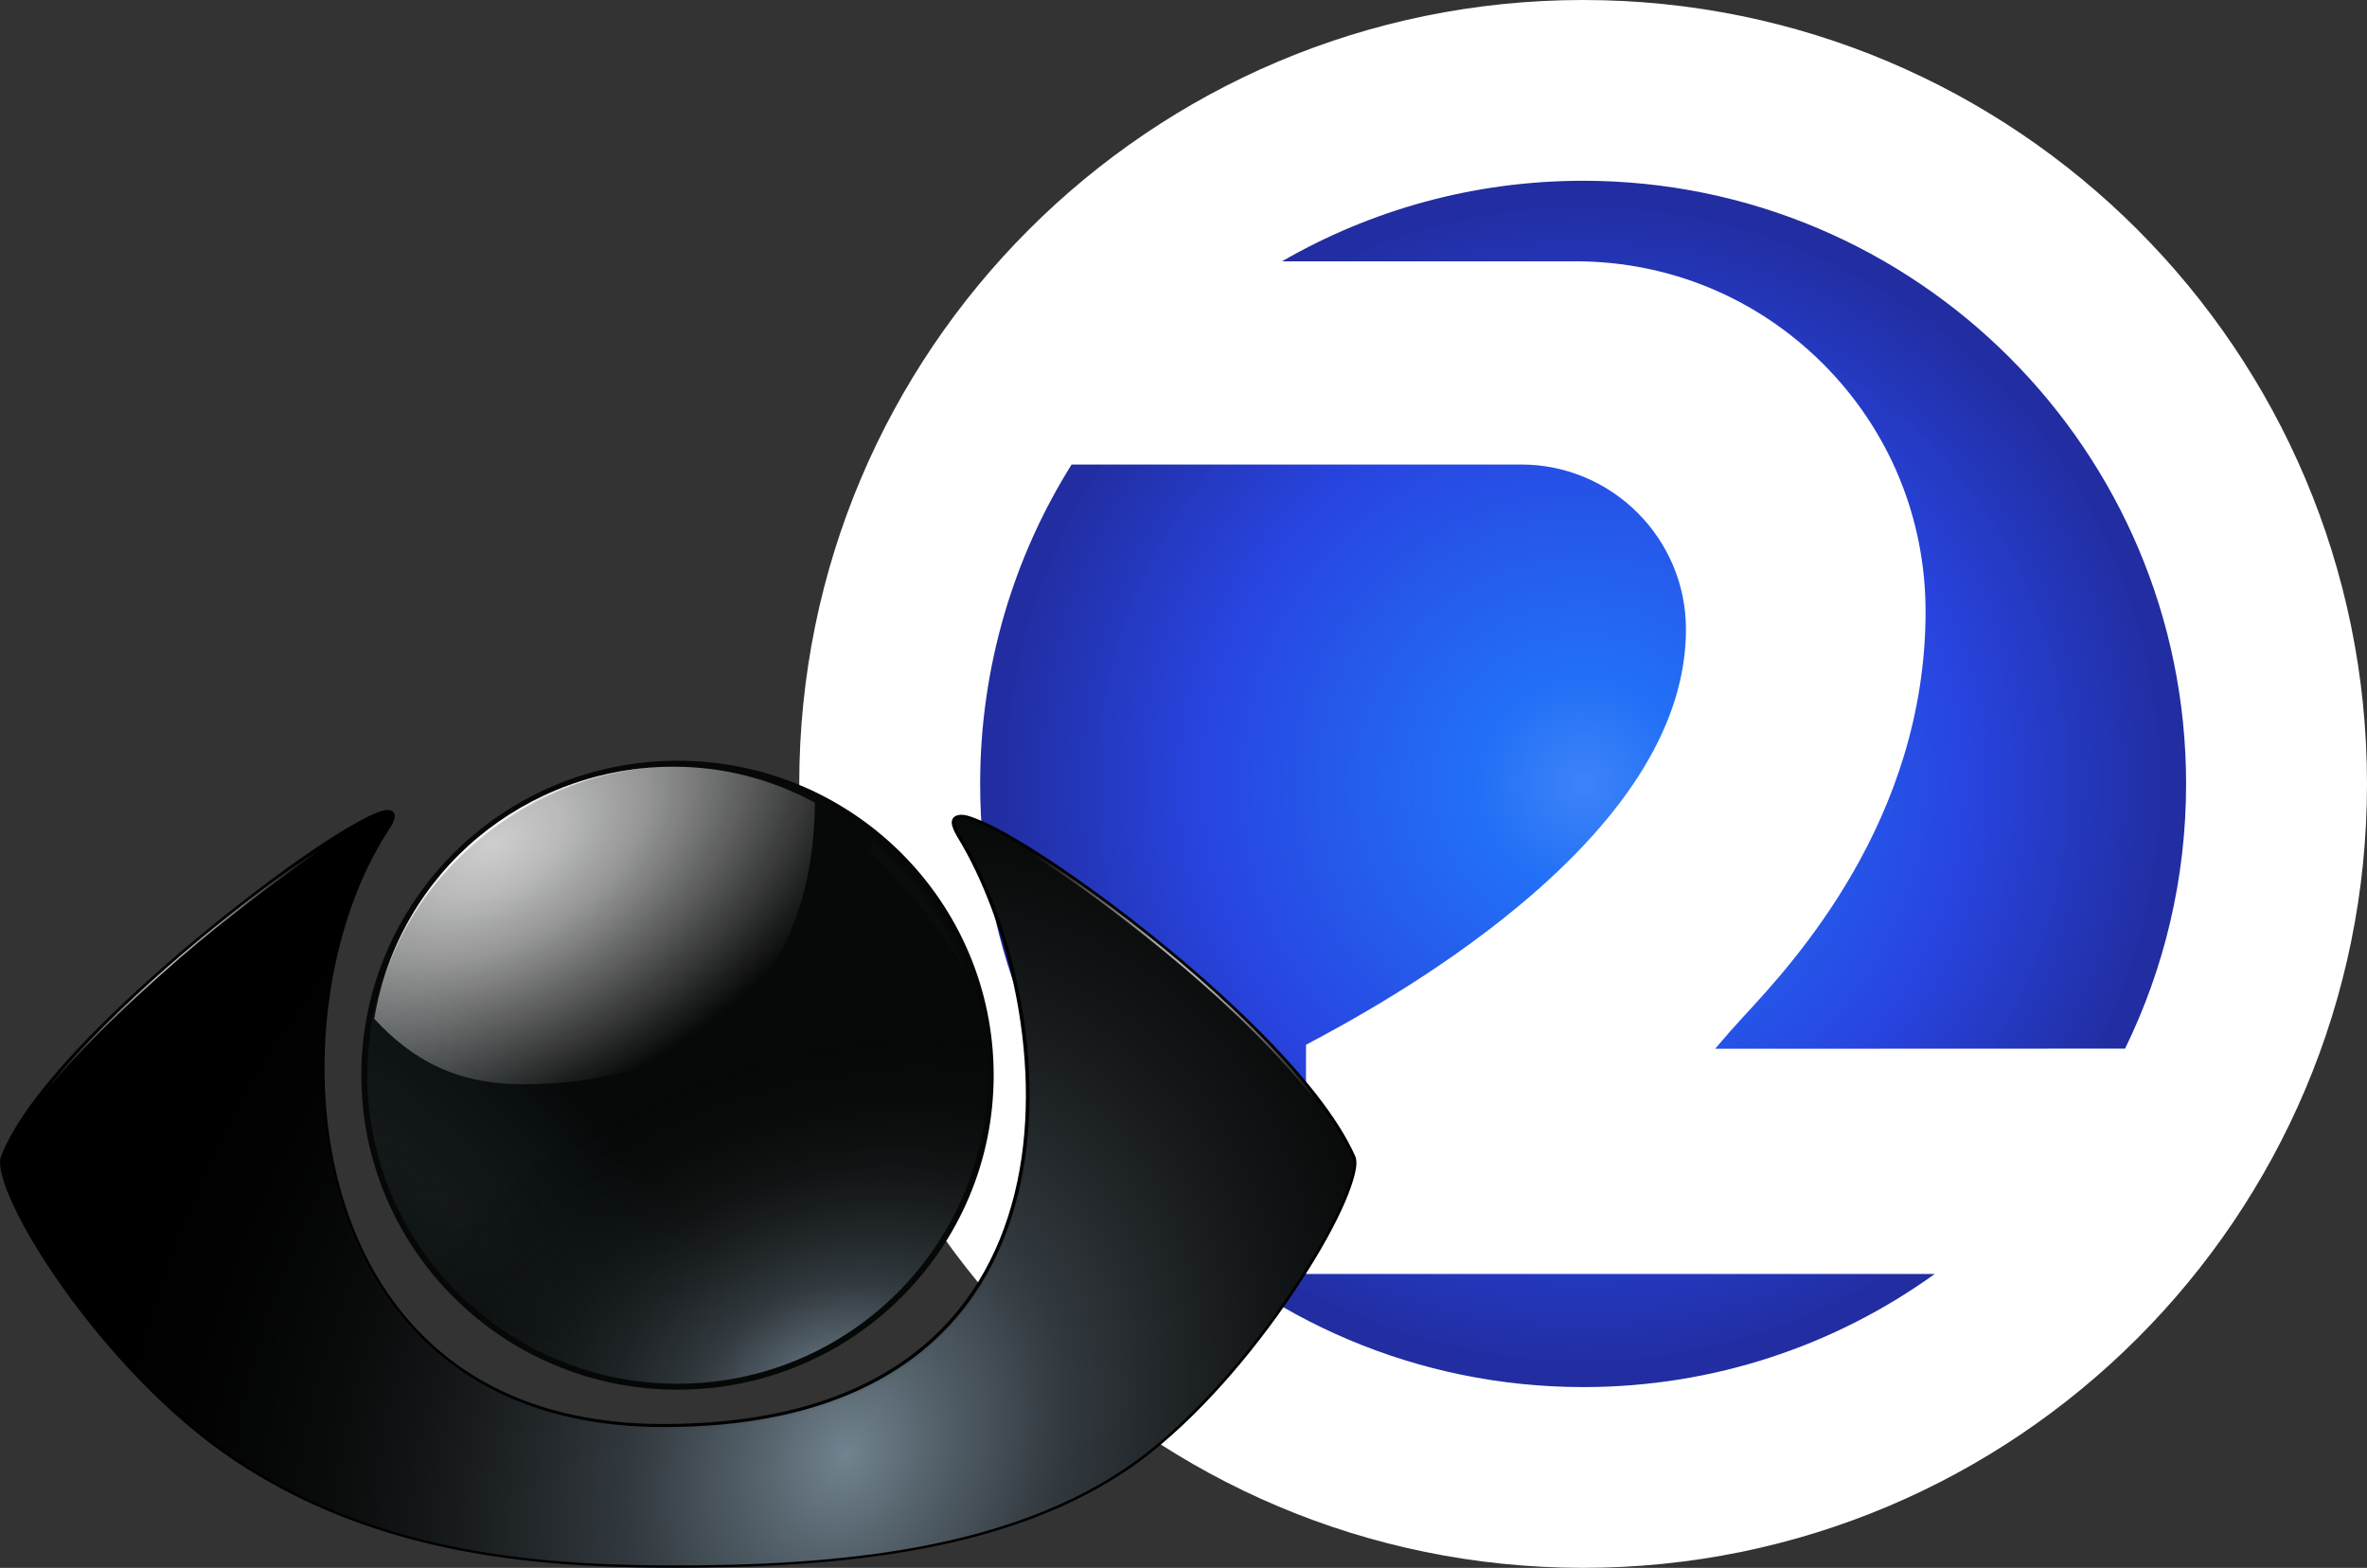 <?xml version="1.0" encoding="utf-8"?>
<!-- Generator: Adobe Illustrator 26.3.1, SVG Export Plug-In . SVG Version: 6.00 Build 0)  -->
<svg version="1.1" id="Layer_1" xmlns="http://www.w3.org/2000/svg" xmlns:xlink="http://www.w3.org/1999/xlink" x="0px" y="0px"
	 viewBox="0 0 1540 1020" style="enable-background:new 0 0 1540 1020;" xml:space="preserve">
<rect x="0" y="0" width="1540" height="1020" fill="#333333" stroke="none"/>
<style type="text/css">
	.st0{fill:url(#SVGID_1_);}
	.st1{fill:#FFFFFF;}
	.st2{fill-rule:evenodd;clip-rule:evenodd;}
	.st3{fill-rule:evenodd;clip-rule:evenodd;fill:url(#SVGID_00000058568832463060853080000005848352169040965534_);}
	.st4{fill-rule:evenodd;clip-rule:evenodd;fill:url(#SVGID_00000119093369538801973180000013269125453069001900_);}
	.st5{fill-rule:evenodd;clip-rule:evenodd;fill:url(#SVGID_00000010291980336970476650000008202168496675088827_);}
	.st6{fill-rule:evenodd;clip-rule:evenodd;fill:url(#SVGID_00000116210725668124640110000000283239102454056876_);}
	.st7{fill:#060807;}
	.st8{fill:url(#SVGID_00000037650320604104686490000010966643449475170737_);}
	.st9{fill:url(#SVGID_00000074412930810056319460000004614293887025273472_);}
	.st10{fill:url(#SVGID_00000011005579364989570480000007399942463360272300_);}
	.st11{fill:url(#SVGID_00000176747835904555497660000017426470563593268407_);}
	.st12{fill:#0A0C0C;fill-opacity:0.996;}
</style>
<radialGradient id="SVGID_1_" cx="1030.038" cy="572" r="383.471" gradientTransform="matrix(1 0 0 -1 0 1082)" gradientUnits="userSpaceOnUse">
	<stop  offset="0" style="stop-color:#3E84F8"/>
	<stop  offset="0.176" style="stop-color:#2270F7"/>
	<stop  offset="0.656" style="stop-color:#2844DF"/>
	<stop  offset="1" style="stop-color:#212DA0"/>
</radialGradient>
<path class="st0" d="M1030,56.5c-250.4,0-453.5,203.2-453.5,453.5c0,250.5,203,453.5,453.5,453.5c250.4,0,453.5-203.2,453.5-453.5
	C1483.5,259.4,1280.5,56.5,1030,56.5z"/>
<path class="st1" d="M1030,0C748.4,0,520,228.3,520,510s228.3,510,510,510s510-228.3,510-510S1311.7,0,1030,0z M1422.3,510
	c0,61.8-14.3,120.2-39.7,172.2l-266.7,0.1l9.9-11.5c2.2-2.5,5-5.6,8.6-9.5c32.4-35,118.4-127.8,118.4-263.5
	c0-60.9-23.7-118.1-66.7-161.1S1085.8,170,1025,170H834.1c57.7-33.3,124.6-52.4,195.9-52.4C1246.7,117.7,1422.3,293.3,1422.3,510z
	 M637.7,510c0-76.3,21.8-147.6,59.5-207.8h292.5c59.1,0,107.2,48.1,107.2,107.2c0,59.5-36.6,120-108.8,180
	c-54.5,45.3-113.5,77.1-138.4,90.3v149.1h409.1c-64.4,46.3-143.4,73.6-228.7,73.6C813.4,902.3,637.7,726.7,637.7,510z"/>
<path class="st2" d="M252.7,527c-2.3-0.2-5.1,0.7-8.5,2.1c-3.5,1.4-7.6,3.5-12.4,6.2c-19.3,10.6-48.4,31-79.8,55.7
	S86.9,644.9,59,673.5S9.2,729.9,0.7,752.2c-1.2,3.2-0.7,7.4,0.7,12.9c1.4,5.3,3.9,11.9,7.4,19.3c6.9,14.9,17.9,33.3,31.7,52.8
	c27.8,39.2,67.6,83.3,111.7,112.8c88.8,59.2,188,69.5,279.5,69.9c113.5,0.5,234.3-9.6,316.2-74.1c37.8-29.8,73.2-73.2,98.2-111.7
	c12.6-19.2,22.5-37.1,28.7-51.4c3.2-7.3,5.3-13.5,6.6-18.6c1.2-5.1,1.6-9.2,0.2-12.2c-22.3-50-94.9-116.2-157.6-163.3
	c-31.4-23.6-60.3-42.4-79.4-51.8c-4.8-2.3-8.9-4.1-12.4-5.3c-3.5-1.2-6.2-1.8-8.7-1.2c-1.2,0.2-2.3,0.7-3.2,1.6
	c-0.7,0.9-1.1,2.1-1.1,3.4c0.2,2.5,1.4,5.3,3.5,8.9c33.3,54.3,57.6,150.4,37.4,232.3c-10.1,41-31.2,78.4-67.9,105.7
	c-36.7,27.3-88.8,44.3-161.4,44.2c-120.6-0.2-184.1-67-208.2-148.8s-8.5-178.6,30.3-237.6c2.3-3.5,3.7-6.2,3.9-8.5
	c0.2-1.2-0.2-2.5-1.1-3.4C255.2,527.4,253.9,527,252.7,527L252.7,527z"/>
<path image-rendering="auto" color-rendering="auto" class="st2" d="M879.9,752.7c8.2,18.4-58.2,132.8-133.2,191.9
	c-81.4,64-201.6,74.3-314.9,73.8c-91.5-0.5-190.1-10.6-278.4-69.7C65.4,890-5.2,773.1,2.5,752.9c33-87.6,285.3-269,249.2-213.7
	c-78.4,119.2-63,388.9,179.5,389.2c291,0.5,260.9-275.8,193.5-385.2C590,487.1,836.1,654.5,879.9,752.7L879.9,752.7z"/>
<radialGradient id="SVGID_00000049937279299084565730000004316021848584727486_" cx="124.557" cy="863.181" r="256.405" gradientTransform="matrix(1.051 -2.172 1.717 0.823 -1062.267 506.635)" gradientUnits="userSpaceOnUse">
	<stop  offset="0" style="stop-color:#71838F"/>
	<stop  offset="9.750600e-02" style="stop-color:#586670"/>
	<stop  offset="0.27" style="stop-color:#394147;stop-opacity:0.9"/>
	<stop  offset="0.627" style="stop-color:#181C1D;stop-opacity:0.488"/>
	<stop  offset="1" style="stop-color:#010101;stop-opacity:0"/>
</radialGradient>
<path image-rendering="auto" color-rendering="auto" style="fill-rule:evenodd;clip-rule:evenodd;fill:url(#SVGID_00000049937279299084565730000004316021848584727486_);" d="
	M879.9,752.7c8.2,18.4-58.2,132.8-133.2,191.9c-81.4,64-201.6,74.3-314.9,73.8c-91.5-0.5-190.1-10.6-278.4-69.7
	C65.4,890-5.2,773.1,2.5,752.9c33-87.6,285.3-269,249.2-213.7c-78.4,119.2-63,388.9,179.5,389.2c291,0.5,260.9-275.8,193.5-385.2
	C590,487.1,836.1,654.5,879.9,752.7L879.9,752.7z"/>
<radialGradient id="SVGID_00000165206416321523596810000016150482162330899881_" cx="14.561" cy="620.398" r="75.679" gradientTransform="matrix(1.714 0 0 1.532 726.11 -302.65)" gradientUnits="userSpaceOnUse">
	<stop  offset="0" style="stop-color:#FFFFFF;stop-opacity:0.883"/>
	<stop  offset="1" style="stop-color:#FFFFFF;stop-opacity:0"/>
</radialGradient>
<path image-rendering="auto" color-rendering="auto" style="fill-rule:evenodd;clip-rule:evenodd;fill:url(#SVGID_00000165206416321523596810000016150482162330899881_);" d="
	M621.4,535.5c0.2-0.2,0-0.5,0.2-0.7c0.4-0.5,1.1-0.9,2-1.1c1.8-0.4,4.4,0.2,7.8,1.2c3.4,1.1,7.4,2.8,12.2,5.1
	c9.4,4.6,21.5,11.7,34.9,20.4c13.5,8.9,28.6,19.3,44.2,31.2c15.6,11.7,31.9,24.8,47.9,38.3c16,13.7,31.6,27.8,45.9,42.2
	c7.1,7.1,14,14.4,20.4,21.5c6.4,7.1,12.4,14.2,17.9,21.1s10.3,13.7,14.5,20.4c4.3,6.6,7.8,12.9,10.5,19.2c0.5,1.1,0.7,2.7,0.7,4.6
	c0,1.4-0.4,3.2-0.7,5c1.2-5.1,1.4-8.9,0.4-11.2C838.8,660.4,619.1,507.1,621.4,535.5L621.4,535.5z"/>
<radialGradient id="SVGID_00000047035215214527677260000015888089856641767301_" cx="-348.731" cy="616.343" r="73.652" gradientTransform="matrix(1.714 0 0 1.53 726.11 -301.612)" gradientUnits="userSpaceOnUse">
	<stop  offset="0" style="stop-color:#FFFFFF;stop-opacity:0.883"/>
	<stop  offset="1" style="stop-color:#FFFFFF;stop-opacity:0"/>
</radialGradient>
<path image-rendering="auto" color-rendering="auto" style="fill-rule:evenodd;clip-rule:evenodd;fill:url(#SVGID_00000047035215214527677260000015888089856641767301_);" d="
	M252.7,528.9c-24.5-1.1-221.3,147.2-250.2,224c-0.2,0.4,0,1.1-0.2,1.4c2.1-5.5,5-11.2,8.5-17.2c3.7-6.2,8-12.6,12.9-19.2
	s10.6-13.5,16.7-20.4s12.6-14,19.7-21.1c13.8-14.2,29.3-28.6,44.9-42.6c15.6-14,31.9-27.5,47.7-39.7c15.6-12.4,30.9-23.6,44.3-33
	c13.7-9.4,25.7-17.2,35.1-22.5c4.8-2.7,8.9-4.8,12.2-6c3.4-1.4,6-2.1,7.8-2c0.9,0,1.6,0.4,2,0.7c0.4,0.4,0.4,0.7,0.4,1.2
	C255.2,530.4,254.6,528.9,252.7,528.9L252.7,528.9z"/>
<radialGradient id="SVGID_00000068642014920422778530000006430329970574389409_" cx="-167.942" cy="671.966" r="133.635" gradientTransform="matrix(1.714 0 0 1.045 726.11 88.196)" gradientUnits="userSpaceOnUse">
	<stop  offset="0" style="stop-color:#141819"/>
	<stop  offset="1" style="stop-color:#162127;stop-opacity:2.551000e-02"/>
</radialGradient>
<path image-rendering="auto" color-rendering="auto" style="fill-rule:evenodd;clip-rule:evenodd;fill:url(#SVGID_00000068642014920422778530000006430329970574389409_);" d="
	M212.4,650.6c0,0.5-0.2,0.9-0.2,1.4c-1.4,10.5-2.3,21.3-2.8,31.9c-0.4,10.8-0.4,21.6,0.4,32.5s2,21.6,3.7,32.3
	c1.8,10.6,4.3,21.1,7.3,31.6c3,10.3,6.7,20.4,11,30.1s9.4,19.2,15.1,28c5.7,9,12.1,17.6,19.2,25.5c7.1,8,14.9,15.4,23.6,22.2
	c4.3,3.4,8.7,6.6,13.5,9.8c4.6,3,9.6,6,14.5,8.7c5.1,2.7,10.3,5.1,15.8,7.6c5.5,2.3,11.2,4.4,17,6.4c5.9,2,11.9,3.5,18.3,5.1
	c6.2,1.4,12.8,2.7,19.5,3.7c6.7,1.1,13.7,1.8,20.7,2.3c7.1,0.5,14.5,0.9,22,0.9c9,0,17.9-0.2,26.4-0.7s16.7-1.2,24.5-2.3
	c7.8-1.1,15.4-2.3,22.7-3.7c7.3-1.4,14.4-3.2,21.1-5.1c6.7-2,13.1-4.1,19.3-6.4c6.2-2.3,12.1-5,17.7-7.6c5.7-2.7,11-5.7,16.1-8.7
	c5.1-3.2,9.9-6.4,14.5-9.8s9-7.1,13.1-10.8c4.1-3.7,8-7.6,11.7-11.7c7.4-8.2,13.8-16.7,19.5-25.7c5.7-9,10.5-18.4,14.4-28.4
	c4.1-9.8,7.3-19.9,9.8-30.3c2.5-10.3,4.4-20.9,5.7-31.6v-0.2c-11.3,94.9-73.6,181.2-236.4,180.9
	C249.5,928.1,195.2,776.7,212.4,650.6L212.4,650.6z"/>
<path class="st7" d="M646.5,699.5c0,113-92,204.6-205.7,204.6s-205.7-91.7-205.7-204.6s92-204.6,205.7-204.6
	S646.5,586.6,646.5,699.5z"/>
<radialGradient id="SVGID_00000168837113887611203220000000292327673732187044_" cx="12.727" cy="544.726" r="137.372" gradientTransform="matrix(1.774 1.685 -0.566 0.59 552.616 418.797)" gradientUnits="userSpaceOnUse">
	<stop  offset="0" style="stop-color:#141819"/>
	<stop  offset="1" style="stop-color:#162127;stop-opacity:2.551000e-02"/>
</radialGradient>
<ellipse style="fill:url(#SVGID_00000168837113887611203220000000292327673732187044_);" cx="440.8" cy="699.5" rx="201.8" ry="200.7"/>
<radialGradient id="SVGID_00000062152462514815638140000014078964284100255653_" cx="197.881" cy="549.913" r="137.372" gradientTransform="matrix(2.189 -0.738 0.528 1.55 -181.796 193.535)" gradientUnits="userSpaceOnUse">
	<stop  offset="0" style="stop-color:#71838F"/>
	<stop  offset="9.750600e-02" style="stop-color:#586670"/>
	<stop  offset="0.27" style="stop-color:#394147;stop-opacity:0.9"/>
	<stop  offset="0.627" style="stop-color:#181C1D;stop-opacity:0.488"/>
	<stop  offset="1" style="stop-color:#010101;stop-opacity:0"/>
</radialGradient>
<path style="fill:url(#SVGID_00000062152462514815638140000014078964284100255653_);" d="M642.6,699.5
	c0,110.8-90.3,200.7-201.8,200.7l0,0c-111.5,0-201.8-89.9-201.8-200.7l0,0c0-110.8,90.4-200.7,201.8-200.7l0,0
	C552.2,498.8,642.6,588.7,642.6,699.5L642.6,699.5L642.6,699.5z"/>
<radialGradient id="SVGID_00000054949696230216700180000003364069792707624850_" cx="286.705" cy="238.119" r="368.869" gradientTransform="matrix(0.681 -0.369 0.226 0.414 71.093 556.867)" gradientUnits="userSpaceOnUse">
	<stop  offset="0" style="stop-color:#FFFFFF;stop-opacity:0.8"/>
	<stop  offset="0.158" style="stop-color:#FFFFFF;stop-opacity:0.726"/>
	<stop  offset="0.38" style="stop-color:#FFFFFF;stop-opacity:0.569"/>
	<stop  offset="1" style="stop-color:#FFFFFF;stop-opacity:0"/>
</radialGradient>
<path style="fill:url(#SVGID_00000054949696230216700180000003364069792707624850_);" d="M438.4,498.8c-95.6,0-178.9,67.9-194.9,164
	c24.8,26.8,53.4,42.6,97,42.6c111,0,188.5-59.8,189.7-183.2C501.7,506.8,470.6,498.8,438.4,498.8L438.4,498.8z"/>
<radialGradient id="SVGID_00000010305434719371617790000006279861769712291742_" cx="219.8" cy="263.78" r="368.869" gradientTransform="matrix(0.732 -0.288 0.188 0.473 89.012 488.038)" gradientUnits="userSpaceOnUse">
	<stop  offset="0" style="stop-color:#FFFFFF;stop-opacity:0.883"/>
	<stop  offset="1" style="stop-color:#FFFFFF;stop-opacity:0"/>
</radialGradient>
<path style="fill:url(#SVGID_00000010305434719371617790000006279861769712291742_);" d="M438.4,498.8c-95.6,0-178.9,67.9-194.9,164
	C259.2,568.3,347.2,499,438.4,498.8z"/>
<path class="st12" d="M567.8,547.2l-1.6,7.4c15.4,14.2,39.2,40.3,60.3,73.8C614.3,596.9,594,568.8,567.8,547.2L567.8,547.2z"/>
</svg>
